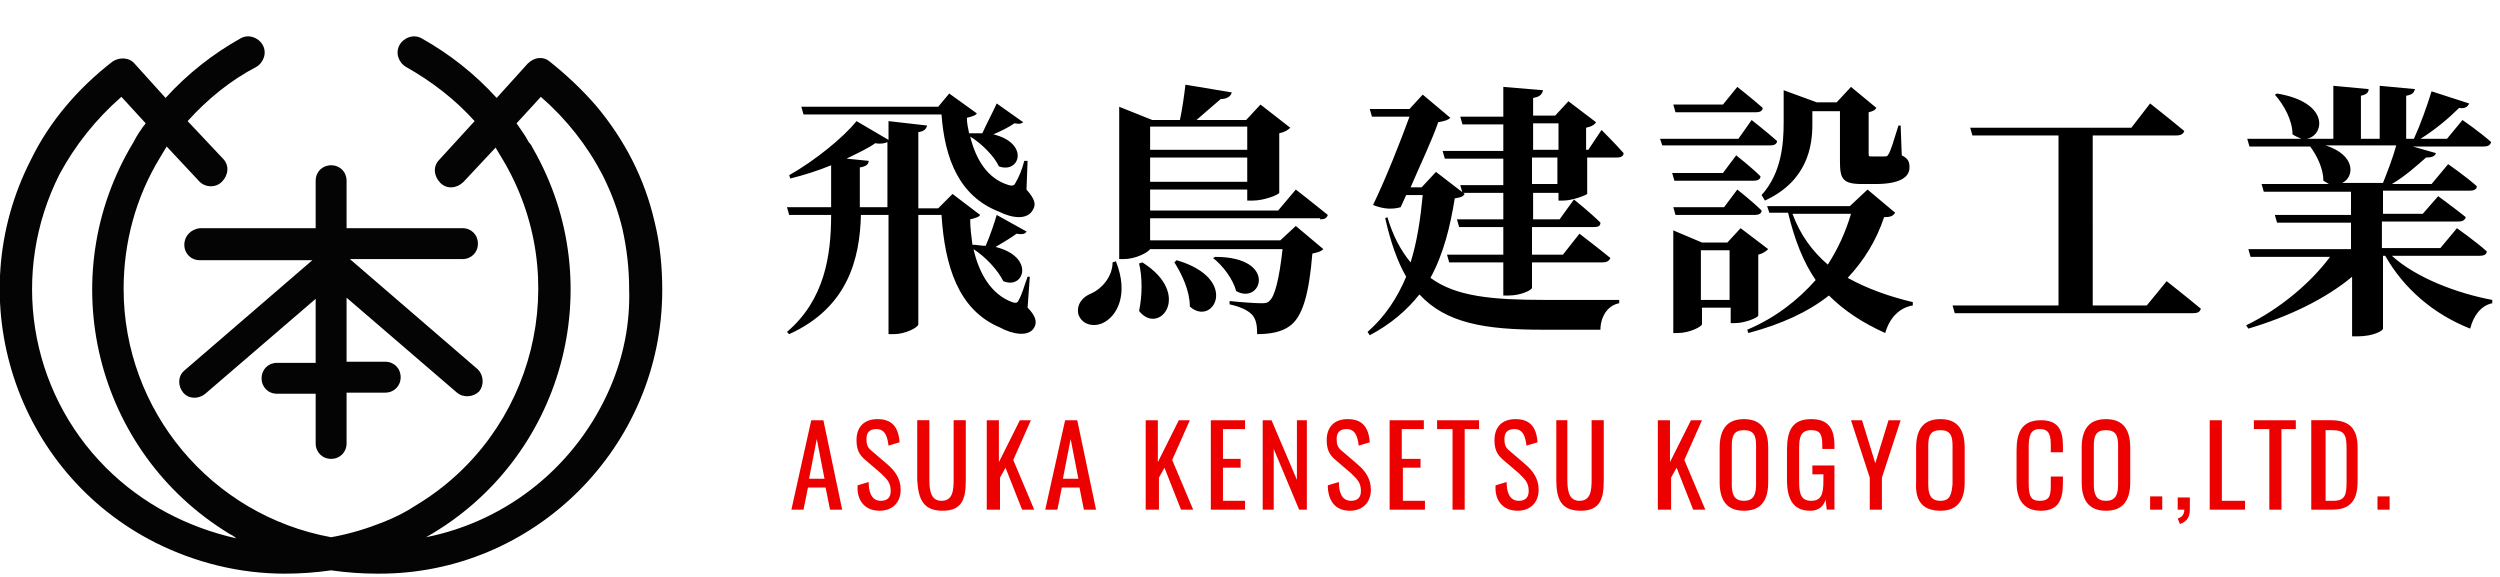 <?xml version="1.0" encoding="utf-8"?>
<!-- Generator: Adobe Illustrator 27.5.0, SVG Export Plug-In . SVG Version: 6.00 Build 0)  -->
<svg width="225px" version="1.1" id="Layer_1" xmlns="http://www.w3.org/2000/svg" xmlns:xlink="http://www.w3.org/1999/xlink" x="0px" y="0px"
	 viewBox="0 0 226.5 51.9" style="enable-background:new 0 0 226.5 51.9;" xml:space="preserve">
<style type="text/css">
	.st0{fill:#ED0000;}
	.st1{fill:#050404;}
</style>
<g>
	<path class="st0" d="M215.4,46h1.1v-1.2h-1.1V46z M210.7,45.2v-6.4h0.6c1.2,0,1.3,0.5,1.3,1.8v2.6c0,1.3,0,2-1.2,2H210.7z
		 M209.5,46h1.8c1.7,0,2.3-0.9,2.3-2.6v-3c0-1.6-0.6-2.5-2.4-2.5h-1.8V46z M205.6,46h1.1v-7.3h1.3v-0.8h-3.8v0.8h1.4V46z M200.2,46
		h3.2v-0.8h-2.1v-7.3h-1.1V46z M197.5,47.3c0.6-0.2,0.9-0.6,0.9-1.3v-1.1h-1.1V46h0.6c0,0.4-0.2,0.7-0.6,0.8L197.5,47.3z M194.8,46
		h1.1v-1.2h-1.1V46z M190.8,45.2c-0.9,0-1.1-0.6-1.1-1.5v-3.5c0-0.9,0.2-1.4,1.1-1.4c0.9,0,1.1,0.5,1.1,1.4v3.5
		C191.9,44.6,191.7,45.2,190.8,45.2z M190.8,46.1c1.6,0,2.2-1,2.2-2.6v-3.1c0-1.6-0.6-2.6-2.2-2.6c-1.6,0-2.2,1-2.2,2.6v3.1
		C188.6,45.1,189.2,46.1,190.8,46.1z M184.9,46.1c1.6,0,2-1,2-2.5V43h-1.1v0.6c0,1,0,1.6-1,1.6c-0.8,0-1-0.4-1-1.6v-3.2
		c0-1,0.1-1.7,1-1.7c0.9,0,1,0.6,1,1.5v0.6h1.1v-0.6c0-1.5-0.5-2.3-2-2.3c-1.7,0-2.2,1.1-2.2,2.7v2.9
		C182.7,44.9,183.2,46.1,184.9,46.1z M175.8,45.2c-0.9,0-1.1-0.6-1.1-1.5v-3.5c0-0.9,0.2-1.4,1.1-1.4c0.9,0,1.1,0.5,1.1,1.4v3.5
		C176.8,44.6,176.7,45.2,175.8,45.2z M175.8,46.1c1.6,0,2.2-1,2.2-2.6v-3.1c0-1.6-0.6-2.6-2.2-2.6c-1.6,0-2.2,1-2.2,2.6v3.1
		C173.5,45.1,174.1,46.1,175.8,46.1z M169.4,46h1.1v-2.9l1.7-5.2h-1.1l-1.2,3.9l-1.2-3.9h-1l1.7,5.2V46z M164,46.1
		c0.8,0,1.2-0.4,1.4-1l0.1,0.9h0.7v-4h-2v0.8h1v0.6c0,1.2-0.2,1.8-1.1,1.8c-0.9,0-1.1-0.6-1.1-1.7v-3c0-1,0.1-1.7,1.1-1.7
		c0.9,0,1,0.5,1,1.5v0.2h1.1v-0.3c0-1.6-0.6-2.4-2.1-2.4c-1.7,0-2.2,1-2.2,2.8v2.7C161.9,45.1,162.5,46.1,164,46.1z M158,45.2
		c-0.9,0-1.1-0.6-1.1-1.5v-3.5c0-0.9,0.2-1.4,1.1-1.4c0.9,0,1.1,0.5,1.1,1.4v3.5C159.1,44.6,158.9,45.2,158,45.2z M158,46.1
		c1.6,0,2.2-1,2.2-2.6v-3.1c0-1.6-0.6-2.6-2.2-2.6c-1.6,0-2.2,1-2.2,2.6v3.1C155.8,45.1,156.4,46.1,158,46.1z M150.3,46h1.1v-2.9
		l0.5-0.9l1.5,3.8h1.1l-1.9-4.5l1.6-3.6h-1l-1.9,3.8v-3.8h-1.1V46z M143.2,46.1c1.8,0,2.1-1.1,2.1-2.8v-5.4h-1.1v5.4
		c0,1-0.1,1.9-1.1,1.9c-0.9,0-1.1-0.8-1.1-1.9v-5.4H141v5.4C141,45,141.4,46.1,143.2,46.1z M137.5,46.1c1.1,0,1.9-0.7,1.9-1.9
		c0-1-0.5-1.7-1.2-2.3l-1.4-1.2c-0.4-0.3-0.5-0.6-0.5-1.1c0-0.6,0.3-0.9,0.9-0.9c0.8,0,1,0.7,1.1,1.5l1-0.3c-0.1-1.4-0.7-2.1-2-2.1
		c-1.2,0-1.9,0.7-1.9,1.9c0,0.8,0.2,1.3,0.8,1.8l1.4,1.2c0.5,0.5,0.9,0.8,0.9,1.6c0,0.6-0.3,0.9-0.9,0.9c-0.9,0-1.1-0.9-1.1-1.7
		l-1,0.3C135.4,45.1,136.1,46.1,137.5,46.1z M131.6,46h1.1v-7.3h1.3v-0.8h-3.8v0.8h1.4V46z M125.9,46h3.2v-0.8h-2v-3h1.6v-0.8H127
		v-2.7h2v-0.8h-3.1V46z M122.3,46.1c1.1,0,1.9-0.7,1.9-1.9c0-1-0.5-1.7-1.2-2.3l-1.4-1.2c-0.4-0.3-0.5-0.6-0.5-1.1
		c0-0.6,0.3-0.9,0.9-0.9c0.8,0,1,0.7,1.1,1.5l1-0.3c-0.1-1.4-0.7-2.1-2-2.1c-1.2,0-1.9,0.7-1.9,1.9c0,0.8,0.2,1.3,0.8,1.8l1.4,1.2
		c0.5,0.5,0.9,0.8,0.9,1.6c0,0.6-0.3,0.9-0.9,0.9c-0.9,0-1.1-0.9-1.1-1.7l-1,0.3C120.3,45.1,120.9,46.1,122.3,46.1z M114.4,46h1
		v-5.5l2.3,5.5h0.7v-8.1h-0.9v5.4l-2.3-5.4h-0.8V46z M109.6,46h3.2v-0.8h-2v-3h1.6v-0.8h-1.6v-2.7h2v-0.8h-3.1V46z M103.9,46h1.1
		v-2.9l0.5-0.9l1.5,3.8h1.1l-1.9-4.5l1.6-3.6h-1l-1.9,3.8v-3.8h-1.1V46z M96.3,43.2l0.7-3.6l0.7,3.6H96.3z M94.7,46h1.1l0.4-2h1.6
		l0.4,2h1.1l-1.7-8.1h-1.1L94.7,46z M89.5,46h1.1v-2.9l0.5-0.9l1.5,3.8h1.1l-1.9-4.5l1.6-3.6h-1l-1.9,3.8v-3.8h-1.1V46z M85.4,46.1
		c1.8,0,2.1-1.1,2.1-2.8v-5.4h-1.1v5.4c0,1-0.1,1.9-1.1,1.9c-0.9,0-1.1-0.8-1.1-1.9v-5.4h-1.1v5.4C83.2,45,83.6,46.1,85.4,46.1z
		 M79.7,46.1c1.1,0,1.9-0.7,1.9-1.9c0-1-0.5-1.7-1.2-2.3l-1.4-1.2c-0.4-0.3-0.5-0.6-0.5-1.1c0-0.6,0.3-0.9,0.9-0.9
		c0.8,0,1,0.7,1.1,1.5l1-0.3c-0.1-1.4-0.7-2.1-2-2.1c-1.2,0-1.9,0.7-1.9,1.9c0,0.8,0.2,1.3,0.8,1.8l1.4,1.2c0.5,0.5,0.9,0.8,0.9,1.6
		c0,0.6-0.3,0.9-0.9,0.9c-0.9,0-1.1-0.9-1.1-1.7l-1,0.3C77.6,45.1,78.3,46.1,79.7,46.1z M73.3,43.2l0.7-3.6l0.7,3.6H73.3z M71.7,46
		h1.1l0.4-2h1.6l0.4,2h1.1l-1.7-8.1h-1.1L71.7,46z"/>
	<path d="M224.7,23c0.3,0,0.6-0.1,0.6-0.4c-1-0.9-2.7-2.1-2.7-2.1l-1.5,1.8h-5.3v-2.4h6.9c0.4,0,0.6-0.1,0.7-0.4
		c-1-0.8-2.5-1.9-2.5-1.9l-1.4,1.6h-3.6v-2.1h7.9c0.3,0,0.6-0.1,0.6-0.4c-1-0.9-2.6-2-2.6-2l-1.5,1.8h-3.6c1.2-0.7,2.3-1.7,3.1-2.4
		c0.5,0,0.8-0.1,0.9-0.4l-2.1-0.6h6.4c0.4,0,0.6-0.1,0.7-0.4c-1-0.9-2.6-2-2.6-2l-1.4,1.7h-2.4c1.3-0.8,2.6-1.9,3.5-2.8
		c0.5,0.1,0.8-0.1,0.9-0.4l-3.4-1.1c-0.4,1.3-1,3-1.6,4.3h-0.7V8.5c0.6-0.1,0.7-0.3,0.8-0.6l-3.2-0.3v4.8h-1.7V8.5
		c0.5-0.1,0.7-0.3,0.7-0.6l-3.2-0.3v4.8H209c1.6-0.3,2.1-3.3-2.7-4.1l-0.2,0.1c0.8,0.9,1.6,2.3,1.6,3.6c0.3,0.2,0.6,0.3,0.8,0.4
		h-4.9l0.2,0.7h5.5c0.6,0.8,1.2,2,1.2,3.1c0.2,0.1,0.3,0.2,0.5,0.3h-6.1l0.2,0.7h7.9v2.1h-6.9l0.2,0.7h6.7v2.4h-9.3l0.2,0.7h7.2
		c-1.7,2.3-4.5,4.7-7.6,6.2l0.2,0.3c3.7-1.1,7-2.7,9.4-4.7v5.4h0.5c1.4,0,2.3-0.5,2.3-0.7V23h0.2c1.7,3,4.4,5.3,7.7,6.6
		c0.3-1.2,1-2.1,2-2.3l0-0.3c-3.2-0.6-6.9-2-9.1-4H224.7z M217.1,13c-0.3,1.1-0.8,2.4-1.2,3.4h-3.7c1.1-0.5,1.3-2.5-1.5-3.4H217.1z
		 M194.5,27.5h-4.9V12.1h7.6c0.3,0,0.6-0.1,0.7-0.4c-1.2-1-3.1-2.5-3.1-2.5l-1.7,2.2h-14.6l0.2,0.7h7.8v15.4h-9.6l0.2,0.7h21.6
		c0.4,0,0.6-0.1,0.7-0.4c-1.2-1-3.1-2.5-3.1-2.5L194.5,27.5z M169.2,17l-1.6,1.5h-7.5l0.2,0.6h1.7c0.6,2.5,1.4,4.5,2.5,6.1
		c-1.6,1.8-3.6,3.4-6.2,4.5l0.1,0.3c3-0.8,5.4-1.9,7.3-3.4c1.4,1.4,3.1,2.5,5.1,3.4c0.4-1.4,1.3-2.3,2.5-2.5l0-0.3
		c-2.1-0.5-4.1-1.2-5.9-2.2c1.5-1.6,2.6-3.4,3.3-5.5c0.6,0,0.8-0.1,1-0.4L169.2,17z M167.7,19.2c-0.5,1.7-1.2,3.2-2.1,4.6
		c-1.4-1.2-2.5-2.7-3.2-4.6H167.7z M159.3,22.9c0.4-0.1,0.7-0.3,0.9-0.5l-2.5-1.9l-1.2,1.3h-2.3l-2.6-1.1V30h0.4
		c1.1,0,2.2-0.6,2.2-0.8v-1.5h2.6v1.4h0.4c0.9,0,2.1-0.5,2.1-0.7V22.9z M154.1,27v-4.5h2.6V27H154.1z M159,19.3
		c0.3,0,0.6-0.1,0.6-0.4c-0.8-0.8-2.2-1.9-2.2-1.9l-1.2,1.6h-4.6l0.2,0.7H159z M151.5,15.5l0.2,0.7h7.2c0.3,0,0.6-0.1,0.6-0.4
		c-0.8-0.8-2.2-1.9-2.2-1.9l-1.2,1.6H151.5z M157.5,12.4h-7.1l0.2,0.6h9.8c0.3,0,0.6-0.1,0.6-0.4c-0.9-0.8-2.3-1.9-2.3-1.9
		L157.5,12.4z M159.1,10c0.3,0,0.6-0.1,0.6-0.4c-0.9-0.8-2.3-1.9-2.3-1.9l-1.3,1.6h-4.5l0.2,0.7H159.1z M159.9,18
		c3.9-1.8,4.3-5,4.3-6.9V9.9h2.5v4.5c0,1.6,0.2,2.1,2,2.1h1.2c2.2,0,3.1-0.6,3.1-1.5c0-0.5-0.1-0.8-0.7-1.1l-0.1-2.7H172
		c-0.4,1.3-0.7,2.3-0.9,2.6c-0.1,0.2-0.2,0.2-0.4,0.2h-0.5h-0.6c-0.3,0-0.3,0-0.3-0.3v-3.7c0.4-0.1,0.6-0.2,0.7-0.4l-2.3-1.9
		l-1.3,1.4h-1.8l-3-1.1v2.9c0,2-0.2,4.6-2,6.6L159.9,18z M143.9,13.4h-0.2v-2c0.5-0.1,0.8-0.3,0.9-0.5L142.1,9l-1.2,1.3h-2V8.7
		c0.6-0.1,0.8-0.3,0.9-0.7l-3.6-0.3v2.7h-3.9l0.2,0.7h3.7v2.4h-5.5l0.2,0.7h5.3v2.4h-3.9l0.2,0.7h3.7v2.4h-4.2l0.2,0.7h4v2.5h-5.1
		l0.2,0.7h4.9v3h0.5c1.1,0,2.1-0.5,2.1-0.7v-2.3h6.4c0.3,0,0.6-0.1,0.7-0.4c-1.1-0.9-2.8-2.2-2.8-2.2l-1.5,1.9h-2.8v-2.5h5.6
		c0.4,0,0.6-0.1,0.6-0.4c-0.9-0.9-2.4-2.1-2.4-2.1l-1.3,1.8h-2.4v-2.4h2.3V18h0.4c0.9,0,2.1-0.5,2.2-0.6v-3.3h2.7
		c0.3,0,0.6-0.1,0.6-0.4c-0.7-0.8-2-2.1-2-2.1L143.9,13.4z M138.9,11h2.3v2.4h-2.3V11z M141.1,16.5h-2.3v-2.4h2.3V16.5z M130.1,15.4
		l-1.3,1.4h-1c0.9-2.1,2-4.4,2.5-5.9c0.6-0.1,0.9-0.2,1.1-0.4l-2.5-2.1l-1.2,1.3h-3.6l0.2,0.7h3.4c-0.8,2.2-2.1,5.5-3.3,8
		c1,0.4,1.8,0.4,2.5,0.2l0.5-1.1h1.5c-0.2,2.1-0.5,4.2-1.1,6.1c-0.9-1.1-1.6-2.4-2.1-4.1l-0.2,0.1c0.5,2.2,1.1,3.9,1.9,5.3
		c-0.8,1.9-1.9,3.6-3.5,5l0.2,0.3c1.9-1,3.4-2.3,4.5-3.7c2.4,2.6,5.9,3.2,11.2,3.2h5.2c0-1.1,0.6-2.2,1.7-2.4V27c-1.7,0-5.2,0-6.7,0
		c-4.8,0-8.1-0.3-10.4-2c1.2-2.2,1.8-4.7,2.2-7.2c0.5-0.1,0.7-0.1,0.9-0.4L130.1,15.4z M119.6,19.7c0.4,0,0.6-0.1,0.7-0.4
		c-1.1-0.9-2.9-2.3-2.9-2.3l-1.6,1.9h-11.6V17h8.8v1h0.5c1,0,2.3-0.5,2.4-0.7v-5.4c0.5-0.1,0.8-0.3,1-0.5l-2.7-2.1l-1.3,1.4h-4.5
		c0.7-0.6,1.6-1.4,2.2-1.9c0.5,0,0.9-0.2,1-0.6l-4.2-0.7c-0.1,0.9-0.3,2.3-0.5,3.2h-2.5l-3-1.2v13.8h0.4c1.1,0,2.2-0.6,2.4-0.9h12
		c-0.3,2.7-0.7,4.3-1.2,4.7c-0.2,0.2-0.4,0.2-0.8,0.2c-0.5,0-1.9-0.1-2.8-0.2v0.3c0.9,0.2,1.6,0.5,2,0.9c0.4,0.4,0.5,1,0.5,1.8
		c1.2,0,2.2-0.2,2.9-0.7c1.2-0.8,1.8-2.9,2.1-6.6c0.5-0.1,0.8-0.2,1-0.4l-2.5-2.1l-1.4,1.3h-11.8v-2H119.6z M104.2,16.3v-2.2h8.8
		v2.2H104.2z M113,11.3v2.1h-8.8v-2.1H113z M109.9,23.2c0.9,0.7,1.8,1.9,2.1,3c2.3,1.3,3.8-3.1-1.9-3.1L109.9,23.2z M106.4,23.6
		c0.7,1.1,1.4,2.6,1.4,4c2.1,1.9,4.6-2.5-1.2-4.2L106.4,23.6z M103.2,23.7c0.3,1.2,0.3,2.9,0,4.3c1.8,2.3,4.9-1.5,0.3-4.4
		L103.2,23.7z M100.8,23.6c0,1.3-1,2.4-1.9,2.8c-0.8,0.3-1.4,1-1.2,1.9c0.3,0.9,1.3,1.2,2.2,0.8c1.3-0.6,2.4-2.6,1.2-5.6L100.8,23.6
		z M93.3,24.9l-0.2,0c-0.3,0.8-0.5,1.6-0.8,2.1c-0.1,0.3-0.3,0.3-0.6,0.2c-1.9-0.7-3-2.6-3.5-4.8c1.1,0.7,2.2,1.9,2.7,2.9
		c1.9,0.8,2.9-2.2-0.7-3.1c0.7-0.4,1.5-0.9,1.9-1.2c0.6,0.1,0.8,0,0.9-0.2l-2.7-1.5c-0.2,0.7-0.6,1.9-1,2.8c-0.4,0-0.8-0.1-1.2-0.1
		c-0.1-0.8-0.2-1.5-0.2-2.3c0.4-0.1,0.8-0.2,0.9-0.4l-2.5-1.9L85,18.7h-1.8v-6.9c0.6-0.1,0.7-0.3,0.8-0.6l-3.5-0.4v1.7l-2.9-1.7
		c-1.2,1.5-3.8,3.6-6.1,4.9l0.1,0.3c1.2-0.3,2.5-0.7,3.7-1.2v3.8h-4l0.2,0.7h3.8c0,3.7-0.6,7.7-4,10.6l0.2,0.2
		c5.3-2.4,6.4-6.8,6.5-10.8h2.5v10.8H81c1,0,2.2-0.6,2.2-0.9v-9.9h2.1c0.3,4.6,1.5,8.6,5.3,10.2c1.1,0.6,2.6,0.9,3.1,0
		c0.3-0.5,0.1-1.1-0.6-1.8L93.3,24.9z M77.9,18.7V15c0.6-0.1,0.8-0.3,0.8-0.6l-2-0.2c1-0.5,1.9-0.9,2.6-1.4c0.5,0.1,0.9,0,1.1-0.1
		v5.9H77.9z M85.3,10.2c0.3,4,1.6,7.4,5.2,8.8c1.2,0.6,2.6,0.8,3.1-0.2c0.3-0.5,0.1-1-0.6-1.8l0.1-2.6l-0.3,0
		c-0.2,0.8-0.5,1.5-0.8,2c-0.1,0.2-0.2,0.3-0.6,0.2c-2-0.6-3-2.4-3.5-4.4c1,0.6,2.2,1.8,2.6,2.7c1.9,0.7,2.8-2.1-0.5-2.9
		c0.7-0.3,1.5-0.7,1.9-1c0.5,0.1,0.7,0,0.8-0.1l-2.4-1.7c-0.3,0.7-0.9,1.8-1.3,2.7c-0.4,0-0.8,0-1.2,0c-0.1-0.5-0.2-0.9-0.2-1.4
		c0.4-0.1,0.8-0.2,0.9-0.4l-2.5-1.8L85,9.5H72.6l0.2,0.7H85.3z"/>
	<path class="st1" d="M16.7,22L16.7,22c0,0.8,0.6,1.4,1.4,1.4h10.2l-11.6,10c-0.6,0.5-0.6,1.4-0.1,2c0.5,0.6,1.4,0.6,2,0.1l10-8.6
		v5.8h-3.5c-0.8,0-1.4,0.6-1.4,1.4c0,0.8,0.6,1.4,1.4,1.4h3.5V40c0,0.8,0.6,1.4,1.4,1.4c0.8,0,1.4-0.6,1.4-1.4v-4.6h3.5
		c0.8,0,1.4-0.6,1.4-1.4c0-0.8-0.6-1.4-1.4-1.4h-3.5v-5.8l10,8.6c0.6,0.5,1.5,0.4,2-0.1l0,0c0.5-0.6,0.4-1.5-0.1-2l-11.6-10h10.2
		c0.8,0,1.4-0.6,1.4-1.4c0-0.8-0.6-1.4-1.4-1.4H31.4v-4.3c0-0.8-0.6-1.4-1.4-1.4c-0.8,0-1.4,0.6-1.4,1.4v4.3H18.1
		C17.3,20.6,16.7,21.2,16.7,22z"/>
	<path class="st1" d="M59.3,19.9c-0.9-3.9-2.7-7.4-5.3-10.5c-1.3-1.5-2.7-2.8-4.2-4c-0.6-0.5-1.4-0.4-2,0.2L45,8.7
		c-2-2.2-4.3-4-6.8-5.4c-0.7-0.4-1.6-0.1-2,0.6s-0.1,1.6,0.6,2c2.3,1.3,4.4,2.9,6.2,4.9l-3.2,3.5c-0.6,0.6-0.5,1.5,0.1,2.1
		c0.6,0.6,1.5,0.5,2.1-0.1l0,0l2.9-3.1c0.2,0.3,0.4,0.7,0.6,1C52,25,48.5,39.1,37.7,45.6c-0.9,0.6-1.9,1.1-2.9,1.5
		c-1.5,0.6-3.1,1.1-4.8,1.4c-10.9-2-18.8-11.5-18.8-22.5c0-4.2,1.1-8.3,3.3-11.9c0.2-0.3,0.4-0.7,0.6-1l2.9,3.1
		c0.5,0.6,1.5,0.7,2.1,0.1s0.7-1.5,0.1-2.1l0,0L17,10.8c1.8-2,3.9-3.7,6.2-4.9c0.7-0.4,1-1.3,0.6-2c-0.4-0.7-1.3-1-2-0.6
		C19.3,4.7,17,6.5,15,8.7l-2.8-3.1c-0.5-0.6-1.4-0.6-2-0.2c-3.1,2.4-5.7,5.4-7.4,8.9c-6.5,12.7-1.4,28.3,11.3,34.7
		c3.6,1.8,7.6,2.8,11.7,2.8c1.4,0,2.8-0.1,4.2-0.3c1.4,0.2,2.8,0.3,4.2,0.3C48.4,51.9,60,40.3,60,26.1l0,0
		C60,24,59.8,21.9,59.3,19.9z M9.6,42.2c-7-7-8.7-17.7-4.2-26.6C6.8,13,8.7,10.6,11,8.6l2.2,2.4c-0.4,0.5-0.8,1.1-1.1,1.7
		c-7.4,12.2-3.5,28.1,8.7,35.5c0.2,0.1,0.4,0.2,0.6,0.4C17,47.6,12.9,45.5,9.6,42.2z M55.3,34.9c-3,7-9.2,12.1-16.7,13.6
		c12.4-7,16.8-22.8,9.7-35.2c-0.1-0.2-0.2-0.4-0.4-0.6c-0.3-0.6-0.7-1.1-1.1-1.7L49,8.6c2.3,2,4.2,4.4,5.6,7.1
		c0.8,1.6,1.4,3.2,1.8,4.9c0.4,1.8,0.6,3.6,0.6,5.4C57.1,29.1,56.5,32.1,55.3,34.9z"/>
</g>
</svg>
